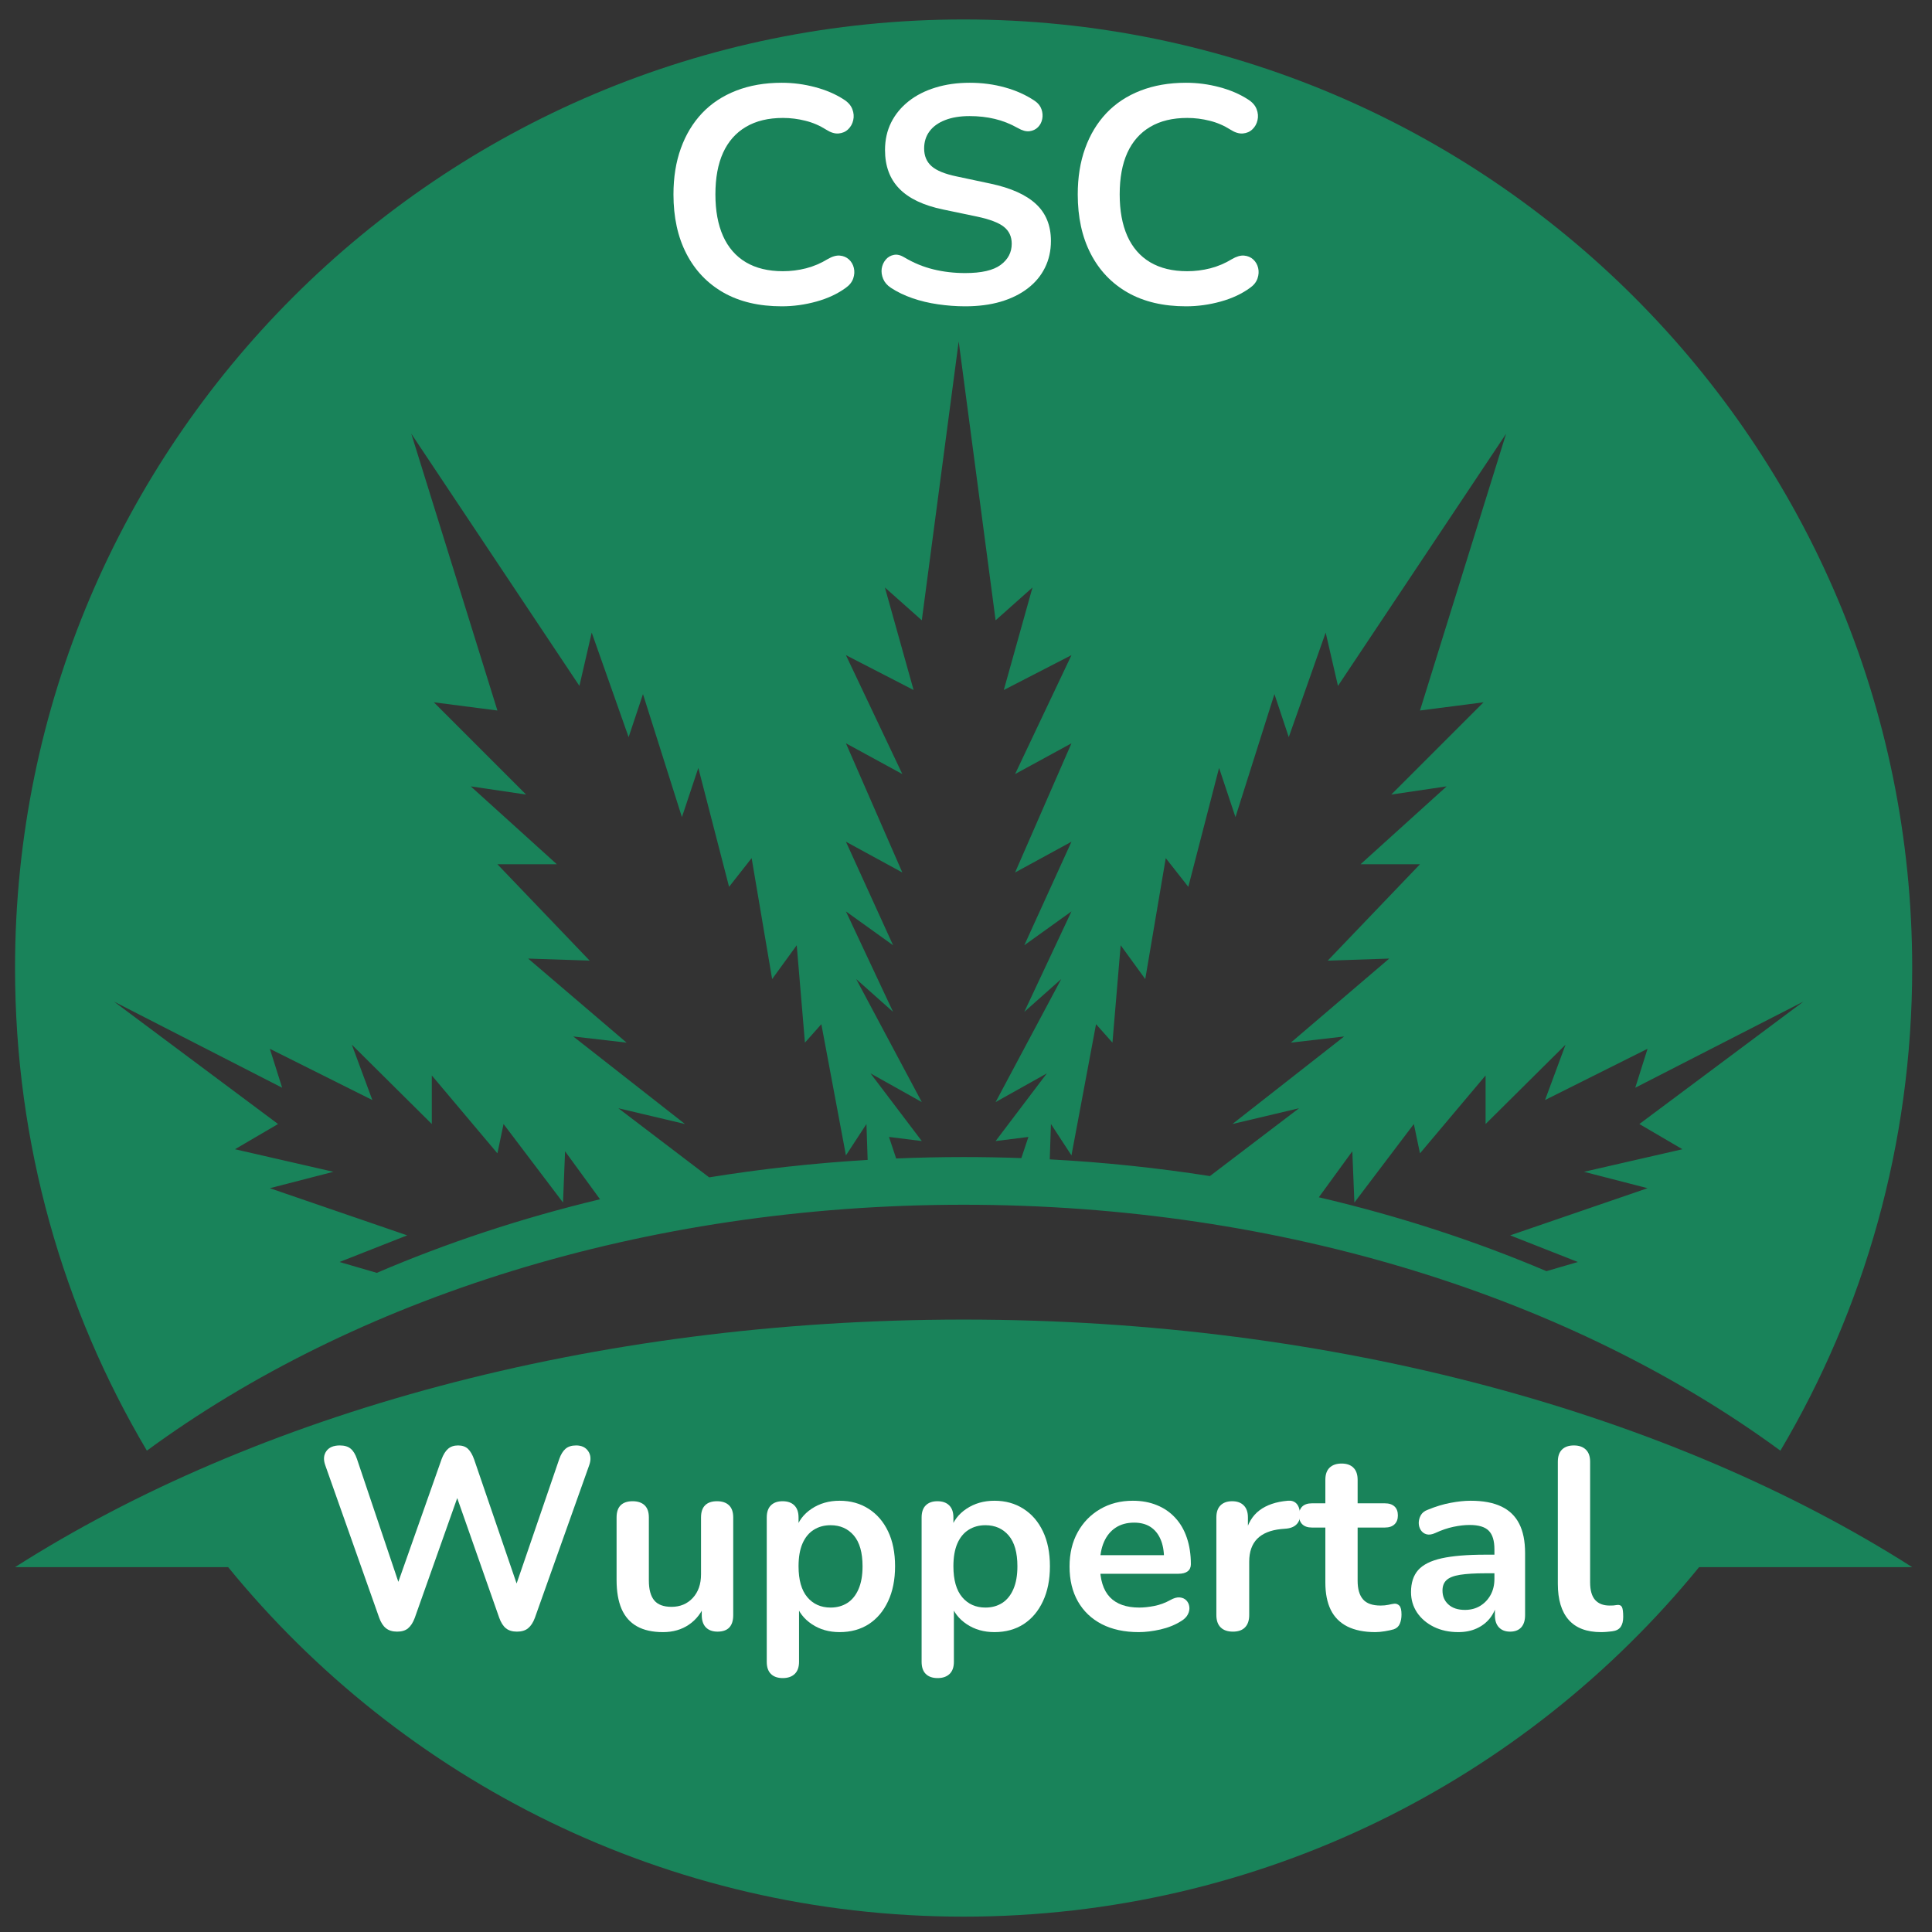 <svg xmlns="http://www.w3.org/2000/svg" xmlns:xlink="http://www.w3.org/1999/xlink" width="500" viewBox="0 0 375 375" height="500" preserveAspectRatio="xMidYMid meet"><rect x="0" y="0" width="375" height="375" fill="#333333" stroke="none"/><defs><g></g><clipPath id="36c9f48c57"><path d="M 2.918 3.773 L 371.16 3.773 L 371.16 281.707 L 2.918 281.707 Z M 2.918 3.773 " clip-rule="nonzero"></path></clipPath><clipPath id="74f06e7938"><path d="M 2.918 256.082 L 371.16 256.082 L 371.16 372.016 L 2.918 372.016 Z M 2.918 256.082 " clip-rule="nonzero"></path></clipPath></defs><g clip-path="url(#36c9f48c57)"><path fill="#19835a" d="M 52.375 203.57 L 72.273 213.516 L 68.293 202.773 L 83.812 218.172 L 83.812 208.742 L 96.547 223.863 L 97.738 218.172 L 109.281 233.414 L 109.68 223.465 L 116.465 232.777 C 101.207 236.434 86.695 241.246 73.137 247.062 L 65.906 244.953 L 79.035 239.781 L 52.375 230.629 L 64.711 227.445 L 45.609 223.066 L 53.969 218.172 L 22.133 194.414 L 54.766 211.129 Z M 112.465 133.133 L 114.852 122.789 L 122.016 143.082 L 124.801 134.727 L 132.359 158.602 L 135.543 149.051 L 141.512 172.133 L 145.891 166.562 L 149.871 190.039 L 154.645 183.473 L 156.238 202.375 L 159.422 198.793 L 164.195 224.262 L 168.176 218.172 L 168.41 225.137 C 157.934 225.762 147.664 226.902 137.652 228.527 L 120.023 215.109 L 132.957 218.172 L 111.27 201.18 L 121.617 202.375 L 102.516 186.059 L 114.453 186.457 L 96.547 167.754 L 108.086 167.754 L 91.375 152.633 L 102.117 154.223 L 84.211 136.316 L 96.547 137.91 L 79.832 84.188 Z M 164.195 163.379 L 175.141 169.348 L 164.195 144.277 L 175.141 150.246 L 164.195 127.164 L 177.328 133.93 L 171.758 114.031 L 178.922 120.402 L 186.082 66.281 L 193.246 120.402 L 200.406 114.031 L 194.836 133.93 L 207.969 127.164 L 197.027 150.246 L 207.969 144.277 L 197.027 169.348 L 207.969 163.379 L 198.816 183.473 L 207.969 176.906 L 198.816 196.406 L 205.98 190.039 L 193.246 213.914 L 203.191 208.344 L 193.246 221.477 L 199.613 220.68 L 198.242 224.785 C 194.531 224.652 190.797 224.582 187.039 224.582 C 182.641 224.582 178.277 224.68 173.945 224.859 L 172.551 220.68 L 178.922 221.477 L 168.969 208.344 L 178.922 213.914 L 166.188 190.039 L 173.348 196.406 L 164.195 176.906 L 173.348 183.473 Z M 215.926 202.375 L 217.52 183.473 L 222.293 190.039 L 226.273 166.562 L 230.652 172.133 L 236.621 149.051 L 239.805 158.602 L 247.367 134.727 L 250.148 143.082 L 257.312 122.789 L 259.699 133.133 L 292.332 84.188 L 275.617 137.91 L 287.953 136.316 L 270.047 154.223 L 280.793 152.633 L 264.078 167.754 L 275.617 167.754 L 257.711 186.457 L 269.648 186.059 L 250.547 202.375 L 260.895 201.18 L 239.207 218.172 L 252.141 215.109 L 234.84 228.277 C 224.723 226.691 214.344 225.594 203.758 225.031 L 203.988 218.172 L 207.969 224.262 L 212.742 198.793 Z M 319.789 203.57 L 317.402 211.129 L 350.031 194.414 L 318.199 218.172 L 326.555 223.066 L 307.453 227.445 L 319.789 230.629 L 293.125 239.781 L 306.258 244.953 L 300.164 246.73 C 286.344 240.859 271.547 236.023 255.984 232.391 L 262.484 223.465 L 262.887 233.414 L 274.426 218.172 L 275.617 223.863 L 288.352 208.742 L 288.352 218.172 L 303.871 202.773 L 299.891 213.516 Z M 187.039 233.84 C 249.258 233.84 305.461 252.141 345.574 281.574 C 361.824 254.129 371.156 222.105 371.156 187.898 C 371.156 86.211 288.727 3.777 187.039 3.777 C 85.352 3.777 2.918 86.211 2.918 187.898 C 2.918 222.105 12.254 254.129 28.508 281.57 C 68.617 252.141 124.82 233.84 187.039 233.84 " fill-opacity="1" fill-rule="nonzero"></path></g><g clip-path="url(#74f06e7938)"><path fill="#19835a" d="M 187.039 256.129 C 114.715 256.129 49.41 274.559 2.918 304.18 L 44.281 304.18 C 78.043 345.578 129.453 372.02 187.039 372.02 C 244.625 372.02 296.035 345.578 329.797 304.18 L 371.156 304.18 C 324.668 274.559 259.363 256.129 187.039 256.129 " fill-opacity="1" fill-rule="nonzero"></path></g><g fill="#ffffff" fill-opacity="1"><g transform="translate(127.485, 58.861)"><g><path d="M 24.25 0.594 C 19.852 0.594 16.086 -0.289 12.953 -2.062 C 9.828 -3.844 7.426 -6.359 5.75 -9.609 C 4.07 -12.859 3.234 -16.695 3.234 -21.125 C 3.234 -24.438 3.711 -27.422 4.672 -30.078 C 5.629 -32.734 7.004 -35.008 8.797 -36.906 C 10.598 -38.801 12.801 -40.254 15.406 -41.266 C 18.02 -42.285 20.969 -42.797 24.25 -42.797 C 26.438 -42.797 28.586 -42.516 30.703 -41.953 C 32.816 -41.398 34.676 -40.602 36.281 -39.562 C 37.113 -39.039 37.672 -38.41 37.953 -37.672 C 38.234 -36.941 38.289 -36.227 38.125 -35.531 C 37.969 -34.832 37.641 -34.242 37.141 -33.766 C 36.641 -33.285 36.02 -33.016 35.281 -32.953 C 34.539 -32.891 33.734 -33.141 32.859 -33.703 C 31.617 -34.492 30.281 -35.066 28.844 -35.422 C 27.414 -35.785 25.961 -35.969 24.484 -35.969 C 21.648 -35.969 19.254 -35.391 17.297 -34.234 C 15.336 -33.078 13.859 -31.398 12.859 -29.203 C 11.867 -27.016 11.375 -24.32 11.375 -21.125 C 11.375 -17.977 11.867 -15.285 12.859 -13.047 C 13.859 -10.816 15.336 -9.117 17.297 -7.953 C 19.254 -6.797 21.648 -6.219 24.484 -6.219 C 25.992 -6.219 27.488 -6.406 28.969 -6.781 C 30.445 -7.164 31.844 -7.758 33.156 -8.562 C 34.039 -9.082 34.832 -9.312 35.531 -9.25 C 36.227 -9.188 36.816 -8.938 37.297 -8.5 C 37.773 -8.062 38.094 -7.508 38.25 -6.844 C 38.406 -6.188 38.363 -5.508 38.125 -4.812 C 37.883 -4.113 37.406 -3.508 36.688 -3 C 35.094 -1.832 33.188 -0.941 30.969 -0.328 C 28.758 0.285 26.52 0.594 24.25 0.594 Z M 24.25 0.594 "></path></g></g></g><g fill="#ffffff" fill-opacity="1"><g transform="translate(168.187, 58.861)"><g><path d="M 19.156 0.594 C 17.395 0.594 15.633 0.461 13.875 0.203 C 12.125 -0.047 10.469 -0.441 8.906 -0.984 C 7.352 -1.523 5.961 -2.195 4.734 -3 C 4.016 -3.477 3.516 -4.055 3.234 -4.734 C 2.953 -5.41 2.859 -6.078 2.953 -6.734 C 3.055 -7.391 3.316 -7.969 3.734 -8.469 C 4.16 -8.969 4.691 -9.273 5.328 -9.391 C 5.961 -9.516 6.66 -9.336 7.422 -8.859 C 9.18 -7.816 11.035 -7.055 12.984 -6.578 C 14.941 -6.098 17 -5.859 19.156 -5.859 C 22.312 -5.859 24.602 -6.383 26.031 -7.438 C 27.469 -8.5 28.188 -9.867 28.188 -11.547 C 28.188 -12.941 27.676 -14.039 26.656 -14.844 C 25.645 -15.645 23.898 -16.305 21.422 -16.828 L 14.844 -18.203 C 11.051 -18.992 8.227 -20.336 6.375 -22.234 C 4.52 -24.129 3.594 -26.633 3.594 -29.75 C 3.594 -31.707 3.988 -33.484 4.781 -35.078 C 5.582 -36.672 6.711 -38.047 8.172 -39.203 C 9.629 -40.359 11.363 -41.242 13.375 -41.859 C 15.395 -42.484 17.617 -42.797 20.047 -42.797 C 22.441 -42.797 24.719 -42.492 26.875 -41.891 C 29.031 -41.297 30.969 -40.422 32.688 -39.266 C 33.32 -38.828 33.75 -38.285 33.969 -37.641 C 34.188 -37.004 34.234 -36.379 34.109 -35.766 C 33.992 -35.148 33.719 -34.617 33.281 -34.172 C 32.844 -33.734 32.289 -33.473 31.625 -33.391 C 30.969 -33.316 30.223 -33.52 29.391 -34 C 27.91 -34.832 26.41 -35.426 24.891 -35.781 C 23.379 -36.145 21.75 -36.328 20 -36.328 C 18.156 -36.328 16.57 -36.066 15.25 -35.547 C 13.938 -35.035 12.93 -34.312 12.234 -33.375 C 11.535 -32.438 11.188 -31.328 11.188 -30.047 C 11.188 -28.609 11.664 -27.461 12.625 -26.609 C 13.582 -25.754 15.219 -25.086 17.531 -24.609 L 24.062 -23.219 C 28.008 -22.383 30.953 -21.066 32.891 -19.266 C 34.828 -17.473 35.797 -15.082 35.797 -12.094 C 35.797 -10.176 35.406 -8.438 34.625 -6.875 C 33.852 -5.32 32.738 -3.988 31.281 -2.875 C 29.82 -1.758 28.07 -0.898 26.031 -0.297 C 24 0.297 21.707 0.594 19.156 0.594 Z M 19.156 0.594 "></path></g></g></g><g fill="#ffffff" fill-opacity="1"><g transform="translate(205.956, 58.861)"><g><path d="M 24.25 0.594 C 19.852 0.594 16.086 -0.289 12.953 -2.062 C 9.828 -3.844 7.426 -6.359 5.75 -9.609 C 4.07 -12.859 3.234 -16.695 3.234 -21.125 C 3.234 -24.438 3.711 -27.422 4.672 -30.078 C 5.629 -32.734 7.004 -35.008 8.797 -36.906 C 10.598 -38.801 12.801 -40.254 15.406 -41.266 C 18.02 -42.285 20.969 -42.797 24.25 -42.797 C 26.438 -42.797 28.586 -42.516 30.703 -41.953 C 32.816 -41.398 34.676 -40.602 36.281 -39.562 C 37.113 -39.039 37.672 -38.41 37.953 -37.672 C 38.234 -36.941 38.289 -36.227 38.125 -35.531 C 37.969 -34.832 37.641 -34.242 37.141 -33.766 C 36.641 -33.285 36.02 -33.016 35.281 -32.953 C 34.539 -32.891 33.734 -33.141 32.859 -33.703 C 31.617 -34.492 30.281 -35.066 28.844 -35.422 C 27.414 -35.785 25.961 -35.969 24.484 -35.969 C 21.648 -35.969 19.254 -35.391 17.297 -34.234 C 15.336 -33.078 13.859 -31.398 12.859 -29.203 C 11.867 -27.016 11.375 -24.32 11.375 -21.125 C 11.375 -17.977 11.867 -15.285 12.859 -13.047 C 13.859 -10.816 15.336 -9.117 17.297 -7.953 C 19.254 -6.797 21.648 -6.219 24.484 -6.219 C 25.992 -6.219 27.488 -6.406 28.969 -6.781 C 30.445 -7.164 31.844 -7.758 33.156 -8.562 C 34.039 -9.082 34.832 -9.312 35.531 -9.25 C 36.227 -9.188 36.816 -8.938 37.297 -8.5 C 37.773 -8.062 38.094 -7.508 38.25 -6.844 C 38.406 -6.188 38.363 -5.508 38.125 -4.812 C 37.883 -4.113 37.406 -3.508 36.688 -3 C 35.094 -1.832 33.188 -0.941 30.969 -0.328 C 28.758 0.285 26.52 0.594 24.25 0.594 Z M 24.25 0.594 "></path></g></g></g><g fill="#ffffff" fill-opacity="1"><g transform="translate(60.811, 316.293)"><g><path d="M 16.281 0.406 C 15.383 0.406 14.66 0.188 14.109 -0.25 C 13.555 -0.688 13.113 -1.375 12.781 -2.312 L 2.312 -31.922 C 1.938 -32.984 2.008 -33.883 2.531 -34.625 C 3.051 -35.363 3.926 -35.734 5.156 -35.734 C 6.062 -35.734 6.766 -35.52 7.266 -35.094 C 7.766 -34.676 8.164 -34.02 8.469 -33.125 L 17.484 -6.359 L 15.484 -6.359 L 24.906 -33.078 C 25.238 -33.973 25.656 -34.641 26.156 -35.078 C 26.656 -35.516 27.305 -35.734 28.109 -35.734 C 28.91 -35.734 29.547 -35.516 30.016 -35.078 C 30.484 -34.641 30.883 -33.953 31.219 -33.016 L 40.344 -6.359 L 38.578 -6.359 L 47.75 -33.125 C 48.051 -33.988 48.453 -34.641 48.953 -35.078 C 49.453 -35.516 50.141 -35.734 51.016 -35.734 C 52.078 -35.734 52.859 -35.363 53.359 -34.625 C 53.867 -33.883 53.938 -32.984 53.562 -31.922 L 43 -2.25 C 42.664 -1.352 42.227 -0.688 41.688 -0.25 C 41.156 0.188 40.438 0.406 39.531 0.406 C 38.633 0.406 37.914 0.188 37.375 -0.25 C 36.844 -0.688 36.41 -1.375 36.078 -2.312 L 27.359 -27.156 L 28.516 -27.156 L 19.688 -2.25 C 19.352 -1.352 18.926 -0.688 18.406 -0.25 C 17.895 0.188 17.188 0.406 16.281 0.406 Z M 16.281 0.406 "></path></g></g></g><g fill="#ffffff" fill-opacity="1"><g transform="translate(116.569, 316.293)"><g><path d="M 12.125 0.5 C 10.082 0.5 8.395 0.125 7.062 -0.625 C 5.727 -1.375 4.734 -2.5 4.078 -4 C 3.43 -5.508 3.109 -7.383 3.109 -9.625 L 3.109 -21.75 C 3.109 -22.812 3.375 -23.602 3.906 -24.125 C 4.438 -24.645 5.207 -24.906 6.219 -24.906 C 7.219 -24.906 7.992 -24.645 8.547 -24.125 C 9.098 -23.602 9.375 -22.812 9.375 -21.75 L 9.375 -9.516 C 9.375 -7.785 9.723 -6.5 10.422 -5.656 C 11.117 -4.82 12.238 -4.406 13.781 -4.406 C 15.445 -4.406 16.816 -4.977 17.891 -6.125 C 18.961 -7.281 19.5 -8.812 19.5 -10.719 L 19.5 -21.75 C 19.5 -22.812 19.766 -23.602 20.297 -24.125 C 20.828 -24.645 21.594 -24.906 22.594 -24.906 C 23.602 -24.906 24.379 -24.645 24.922 -24.125 C 25.473 -23.602 25.75 -22.812 25.75 -21.75 L 25.75 -2.812 C 25.75 -0.664 24.734 0.406 22.703 0.406 C 21.734 0.406 20.977 0.129 20.438 -0.422 C 19.906 -0.973 19.641 -1.77 19.641 -2.812 L 19.641 -6.609 L 20.344 -5.109 C 19.645 -3.305 18.582 -1.922 17.156 -0.953 C 15.738 0.016 14.062 0.5 12.125 0.5 Z M 12.125 0.5 "></path></g></g></g><g fill="#ffffff" fill-opacity="1"><g transform="translate(145.576, 316.293)"><g><path d="M 6.359 9.422 C 5.359 9.422 4.586 9.148 4.047 8.609 C 3.516 8.078 3.25 7.297 3.25 6.266 L 3.25 -21.75 C 3.25 -22.781 3.516 -23.562 4.047 -24.094 C 4.586 -24.633 5.344 -24.906 6.312 -24.906 C 7.312 -24.906 8.078 -24.633 8.609 -24.094 C 9.148 -23.562 9.422 -22.781 9.422 -21.75 L 9.422 -17.844 L 8.875 -19.344 C 9.375 -21.039 10.398 -22.406 11.953 -23.438 C 13.504 -24.477 15.316 -25 17.391 -25 C 19.523 -25 21.398 -24.477 23.016 -23.438 C 24.641 -22.406 25.898 -20.945 26.797 -19.062 C 27.703 -17.176 28.156 -14.914 28.156 -12.281 C 28.156 -9.676 27.703 -7.41 26.797 -5.484 C 25.898 -3.566 24.648 -2.086 23.047 -1.047 C 21.441 -0.016 19.555 0.5 17.391 0.5 C 15.348 0.5 13.555 -0.008 12.016 -1.031 C 10.484 -2.051 9.453 -3.379 8.922 -5.016 L 9.516 -5.016 L 9.516 6.266 C 9.516 7.297 9.238 8.078 8.688 8.609 C 8.133 9.148 7.359 9.422 6.359 9.422 Z M 15.641 -4.266 C 16.867 -4.266 17.953 -4.562 18.891 -5.156 C 19.828 -5.758 20.551 -6.656 21.062 -7.844 C 21.582 -9.031 21.844 -10.508 21.844 -12.281 C 21.844 -14.945 21.273 -16.941 20.141 -18.266 C 19.004 -19.586 17.504 -20.25 15.641 -20.25 C 14.398 -20.25 13.312 -19.953 12.375 -19.359 C 11.438 -18.773 10.707 -17.891 10.188 -16.703 C 9.676 -15.523 9.422 -14.051 9.422 -12.281 C 9.422 -9.633 9.988 -7.633 11.125 -6.281 C 12.258 -4.938 13.766 -4.266 15.641 -4.266 Z M 15.641 -4.266 "></path></g></g></g><g fill="#ffffff" fill-opacity="1"><g transform="translate(175.634, 316.293)"><g><path d="M 6.359 9.422 C 5.359 9.422 4.586 9.148 4.047 8.609 C 3.516 8.078 3.25 7.297 3.25 6.266 L 3.25 -21.75 C 3.25 -22.781 3.516 -23.562 4.047 -24.094 C 4.586 -24.633 5.344 -24.906 6.312 -24.906 C 7.312 -24.906 8.078 -24.633 8.609 -24.094 C 9.148 -23.562 9.422 -22.781 9.422 -21.75 L 9.422 -17.844 L 8.875 -19.344 C 9.375 -21.039 10.398 -22.406 11.953 -23.438 C 13.504 -24.477 15.316 -25 17.391 -25 C 19.523 -25 21.398 -24.477 23.016 -23.438 C 24.641 -22.406 25.898 -20.945 26.797 -19.062 C 27.703 -17.176 28.156 -14.914 28.156 -12.281 C 28.156 -9.676 27.703 -7.41 26.797 -5.484 C 25.898 -3.566 24.648 -2.086 23.047 -1.047 C 21.441 -0.016 19.555 0.5 17.391 0.5 C 15.348 0.5 13.555 -0.008 12.016 -1.031 C 10.484 -2.051 9.453 -3.379 8.922 -5.016 L 9.516 -5.016 L 9.516 6.266 C 9.516 7.297 9.238 8.078 8.688 8.609 C 8.133 9.148 7.359 9.422 6.359 9.422 Z M 15.641 -4.266 C 16.867 -4.266 17.953 -4.562 18.891 -5.156 C 19.828 -5.758 20.551 -6.656 21.062 -7.844 C 21.582 -9.031 21.844 -10.508 21.844 -12.281 C 21.844 -14.945 21.273 -16.941 20.141 -18.266 C 19.004 -19.586 17.504 -20.25 15.641 -20.25 C 14.398 -20.25 13.312 -19.953 12.375 -19.359 C 11.438 -18.773 10.707 -17.891 10.188 -16.703 C 9.676 -15.523 9.422 -14.051 9.422 -12.281 C 9.422 -9.633 9.988 -7.633 11.125 -6.281 C 12.258 -4.938 13.766 -4.266 15.641 -4.266 Z M 15.641 -4.266 "></path></g></g></g><g fill="#ffffff" fill-opacity="1"><g transform="translate(205.693, 316.293)"><g><path d="M 15.328 0.5 C 12.555 0.5 10.164 -0.016 8.156 -1.047 C 6.156 -2.086 4.613 -3.555 3.531 -5.453 C 2.445 -7.359 1.906 -9.617 1.906 -12.234 C 1.906 -14.766 2.43 -16.984 3.484 -18.891 C 4.535 -20.797 5.988 -22.289 7.844 -23.375 C 9.695 -24.457 11.812 -25 14.188 -25 C 15.914 -25 17.473 -24.711 18.859 -24.141 C 20.254 -23.578 21.441 -22.758 22.422 -21.688 C 23.41 -20.625 24.16 -19.332 24.672 -17.812 C 25.191 -16.289 25.453 -14.578 25.453 -12.672 C 25.453 -12.078 25.242 -11.617 24.828 -11.297 C 24.41 -10.984 23.816 -10.828 23.047 -10.828 L 6.969 -10.828 L 6.969 -14.438 L 21.047 -14.438 L 20.25 -13.688 C 20.25 -15.219 20.02 -16.5 19.562 -17.531 C 19.113 -18.57 18.461 -19.367 17.609 -19.922 C 16.754 -20.473 15.695 -20.75 14.438 -20.75 C 13.031 -20.75 11.832 -20.422 10.844 -19.766 C 9.863 -19.117 9.113 -18.203 8.594 -17.016 C 8.07 -15.828 7.812 -14.414 7.812 -12.781 L 7.812 -12.422 C 7.812 -9.68 8.453 -7.633 9.734 -6.281 C 11.023 -4.938 12.926 -4.266 15.438 -4.266 C 16.301 -4.266 17.273 -4.367 18.359 -4.578 C 19.453 -4.797 20.484 -5.176 21.453 -5.719 C 22.148 -6.113 22.766 -6.285 23.297 -6.234 C 23.836 -6.18 24.266 -5.988 24.578 -5.656 C 24.898 -5.32 25.094 -4.91 25.156 -4.422 C 25.219 -3.941 25.125 -3.453 24.875 -2.953 C 24.625 -2.453 24.195 -2.02 23.594 -1.656 C 22.426 -0.914 21.082 -0.367 19.562 -0.016 C 18.039 0.328 16.629 0.5 15.328 0.5 Z M 15.328 0.5 "></path></g></g></g><g fill="#ffffff" fill-opacity="1"><g transform="translate(232.846, 316.293)"><g><path d="M 6.469 0.406 C 5.426 0.406 4.629 0.129 4.078 -0.422 C 3.523 -0.973 3.25 -1.77 3.25 -2.812 L 3.25 -21.75 C 3.25 -22.781 3.516 -23.562 4.047 -24.094 C 4.586 -24.633 5.344 -24.906 6.312 -24.906 C 7.281 -24.906 8.031 -24.633 8.562 -24.094 C 9.102 -23.562 9.375 -22.781 9.375 -21.75 L 9.375 -18.594 L 8.875 -18.594 C 9.344 -20.594 10.258 -22.109 11.625 -23.141 C 13 -24.18 14.82 -24.801 17.094 -25 C 17.789 -25.07 18.348 -24.898 18.766 -24.484 C 19.18 -24.066 19.426 -23.422 19.5 -22.547 C 19.562 -21.711 19.363 -21.035 18.906 -20.516 C 18.457 -20.004 17.785 -19.695 16.891 -19.594 L 15.781 -19.5 C 13.75 -19.289 12.211 -18.66 11.172 -17.609 C 10.141 -16.555 9.625 -15.078 9.625 -13.172 L 9.625 -2.812 C 9.625 -1.77 9.352 -0.973 8.812 -0.422 C 8.281 0.129 7.5 0.406 6.469 0.406 Z M 6.469 0.406 "></path></g></g></g><g fill="#ffffff" fill-opacity="1"><g transform="translate(252.484, 316.293)"><g><path d="M 14.484 0.5 C 12.305 0.5 10.488 0.133 9.031 -0.594 C 7.582 -1.332 6.508 -2.41 5.812 -3.828 C 5.113 -5.254 4.766 -7.02 4.766 -9.125 L 4.766 -19.797 L 2.156 -19.797 C 1.352 -19.797 0.734 -20.004 0.297 -20.422 C -0.129 -20.836 -0.344 -21.41 -0.344 -22.141 C -0.344 -22.91 -0.129 -23.492 0.297 -23.891 C 0.734 -24.297 1.352 -24.5 2.156 -24.5 L 4.766 -24.5 L 4.766 -29.062 C 4.766 -30.094 5.035 -30.875 5.578 -31.406 C 6.129 -31.945 6.91 -32.219 7.922 -32.219 C 8.922 -32.219 9.688 -31.945 10.219 -31.406 C 10.758 -30.875 11.031 -30.094 11.031 -29.062 L 11.031 -24.5 L 16.328 -24.5 C 17.129 -24.5 17.75 -24.297 18.188 -23.891 C 18.625 -23.492 18.844 -22.91 18.844 -22.141 C 18.844 -21.41 18.625 -20.836 18.188 -20.422 C 17.75 -20.004 17.129 -19.797 16.328 -19.797 L 11.031 -19.797 L 11.031 -9.469 C 11.031 -7.863 11.379 -6.66 12.078 -5.859 C 12.773 -5.055 13.91 -4.656 15.484 -4.656 C 16.047 -4.656 16.547 -4.703 16.984 -4.797 C 17.422 -4.898 17.805 -4.973 18.141 -5.016 C 18.535 -5.047 18.867 -4.914 19.141 -4.625 C 19.41 -4.344 19.547 -3.77 19.547 -2.906 C 19.547 -2.238 19.438 -1.645 19.219 -1.125 C 19 -0.602 18.609 -0.242 18.047 -0.047 C 17.609 0.086 17.035 0.211 16.328 0.328 C 15.629 0.441 15.016 0.5 14.484 0.5 Z M 14.484 0.5 "></path></g></g></g><g fill="#ffffff" fill-opacity="1"><g transform="translate(271.722, 316.293)"><g><path d="M 11.328 0.5 C 9.555 0.5 7.977 0.16 6.594 -0.516 C 5.207 -1.203 4.117 -2.129 3.328 -3.297 C 2.547 -4.473 2.156 -5.797 2.156 -7.266 C 2.156 -9.066 2.617 -10.492 3.547 -11.547 C 4.484 -12.598 6.004 -13.359 8.109 -13.828 C 10.223 -14.297 13.051 -14.531 16.594 -14.531 L 19.094 -14.531 L 19.094 -10.922 L 16.641 -10.922 C 14.566 -10.922 12.91 -10.82 11.672 -10.625 C 10.441 -10.426 9.566 -10.082 9.047 -9.594 C 8.523 -9.113 8.266 -8.438 8.266 -7.562 C 8.266 -6.457 8.648 -5.555 9.422 -4.859 C 10.191 -4.16 11.258 -3.812 12.625 -3.812 C 13.727 -3.812 14.707 -4.066 15.562 -4.578 C 16.414 -5.098 17.094 -5.805 17.594 -6.703 C 18.094 -7.609 18.344 -8.648 18.344 -9.828 L 18.344 -15.578 C 18.344 -17.254 17.973 -18.457 17.234 -19.188 C 16.504 -19.926 15.27 -20.297 13.531 -20.297 C 12.562 -20.297 11.516 -20.176 10.391 -19.938 C 9.273 -19.707 8.098 -19.305 6.859 -18.734 C 6.223 -18.441 5.66 -18.359 5.172 -18.484 C 4.691 -18.617 4.316 -18.895 4.047 -19.312 C 3.785 -19.727 3.656 -20.188 3.656 -20.688 C 3.656 -21.195 3.785 -21.691 4.047 -22.172 C 4.316 -22.66 4.77 -23.02 5.406 -23.25 C 6.945 -23.883 8.426 -24.332 9.844 -24.594 C 11.258 -24.863 12.555 -25 13.734 -25 C 16.141 -25 18.117 -24.629 19.672 -23.891 C 21.223 -23.16 22.379 -22.051 23.141 -20.562 C 23.91 -19.082 24.297 -17.172 24.297 -14.828 L 24.297 -2.812 C 24.297 -1.77 24.047 -0.973 23.547 -0.422 C 23.047 0.129 22.328 0.406 21.391 0.406 C 20.461 0.406 19.738 0.129 19.219 -0.422 C 18.695 -0.973 18.438 -1.77 18.438 -2.812 L 18.438 -5.219 L 18.844 -5.219 C 18.602 -4.039 18.141 -3.023 17.453 -2.172 C 16.773 -1.328 15.914 -0.672 14.875 -0.203 C 13.844 0.266 12.66 0.5 11.328 0.5 Z M 11.328 0.5 "></path></g></g></g><g fill="#ffffff" fill-opacity="1"><g transform="translate(299.125, 316.293)"><g><path d="M 11.625 0.5 C 8.852 0.5 6.766 -0.289 5.359 -1.875 C 3.953 -3.469 3.25 -5.801 3.25 -8.875 L 3.25 -32.578 C 3.25 -33.609 3.516 -34.391 4.047 -34.922 C 4.586 -35.461 5.359 -35.734 6.359 -35.734 C 7.359 -35.734 8.133 -35.461 8.688 -34.922 C 9.238 -34.391 9.516 -33.609 9.516 -32.578 L 9.516 -9.172 C 9.516 -7.629 9.836 -6.488 10.484 -5.75 C 11.141 -5.02 12.07 -4.656 13.281 -4.656 C 13.551 -4.656 13.801 -4.66 14.031 -4.672 C 14.258 -4.691 14.492 -4.723 14.734 -4.766 C 15.203 -4.828 15.52 -4.695 15.688 -4.375 C 15.852 -4.062 15.938 -3.422 15.938 -2.453 C 15.938 -1.617 15.77 -0.969 15.438 -0.5 C 15.102 -0.031 14.551 0.25 13.781 0.344 C 13.445 0.383 13.094 0.422 12.719 0.453 C 12.352 0.484 11.988 0.5 11.625 0.5 Z M 11.625 0.5 "></path></g></g></g></svg>
